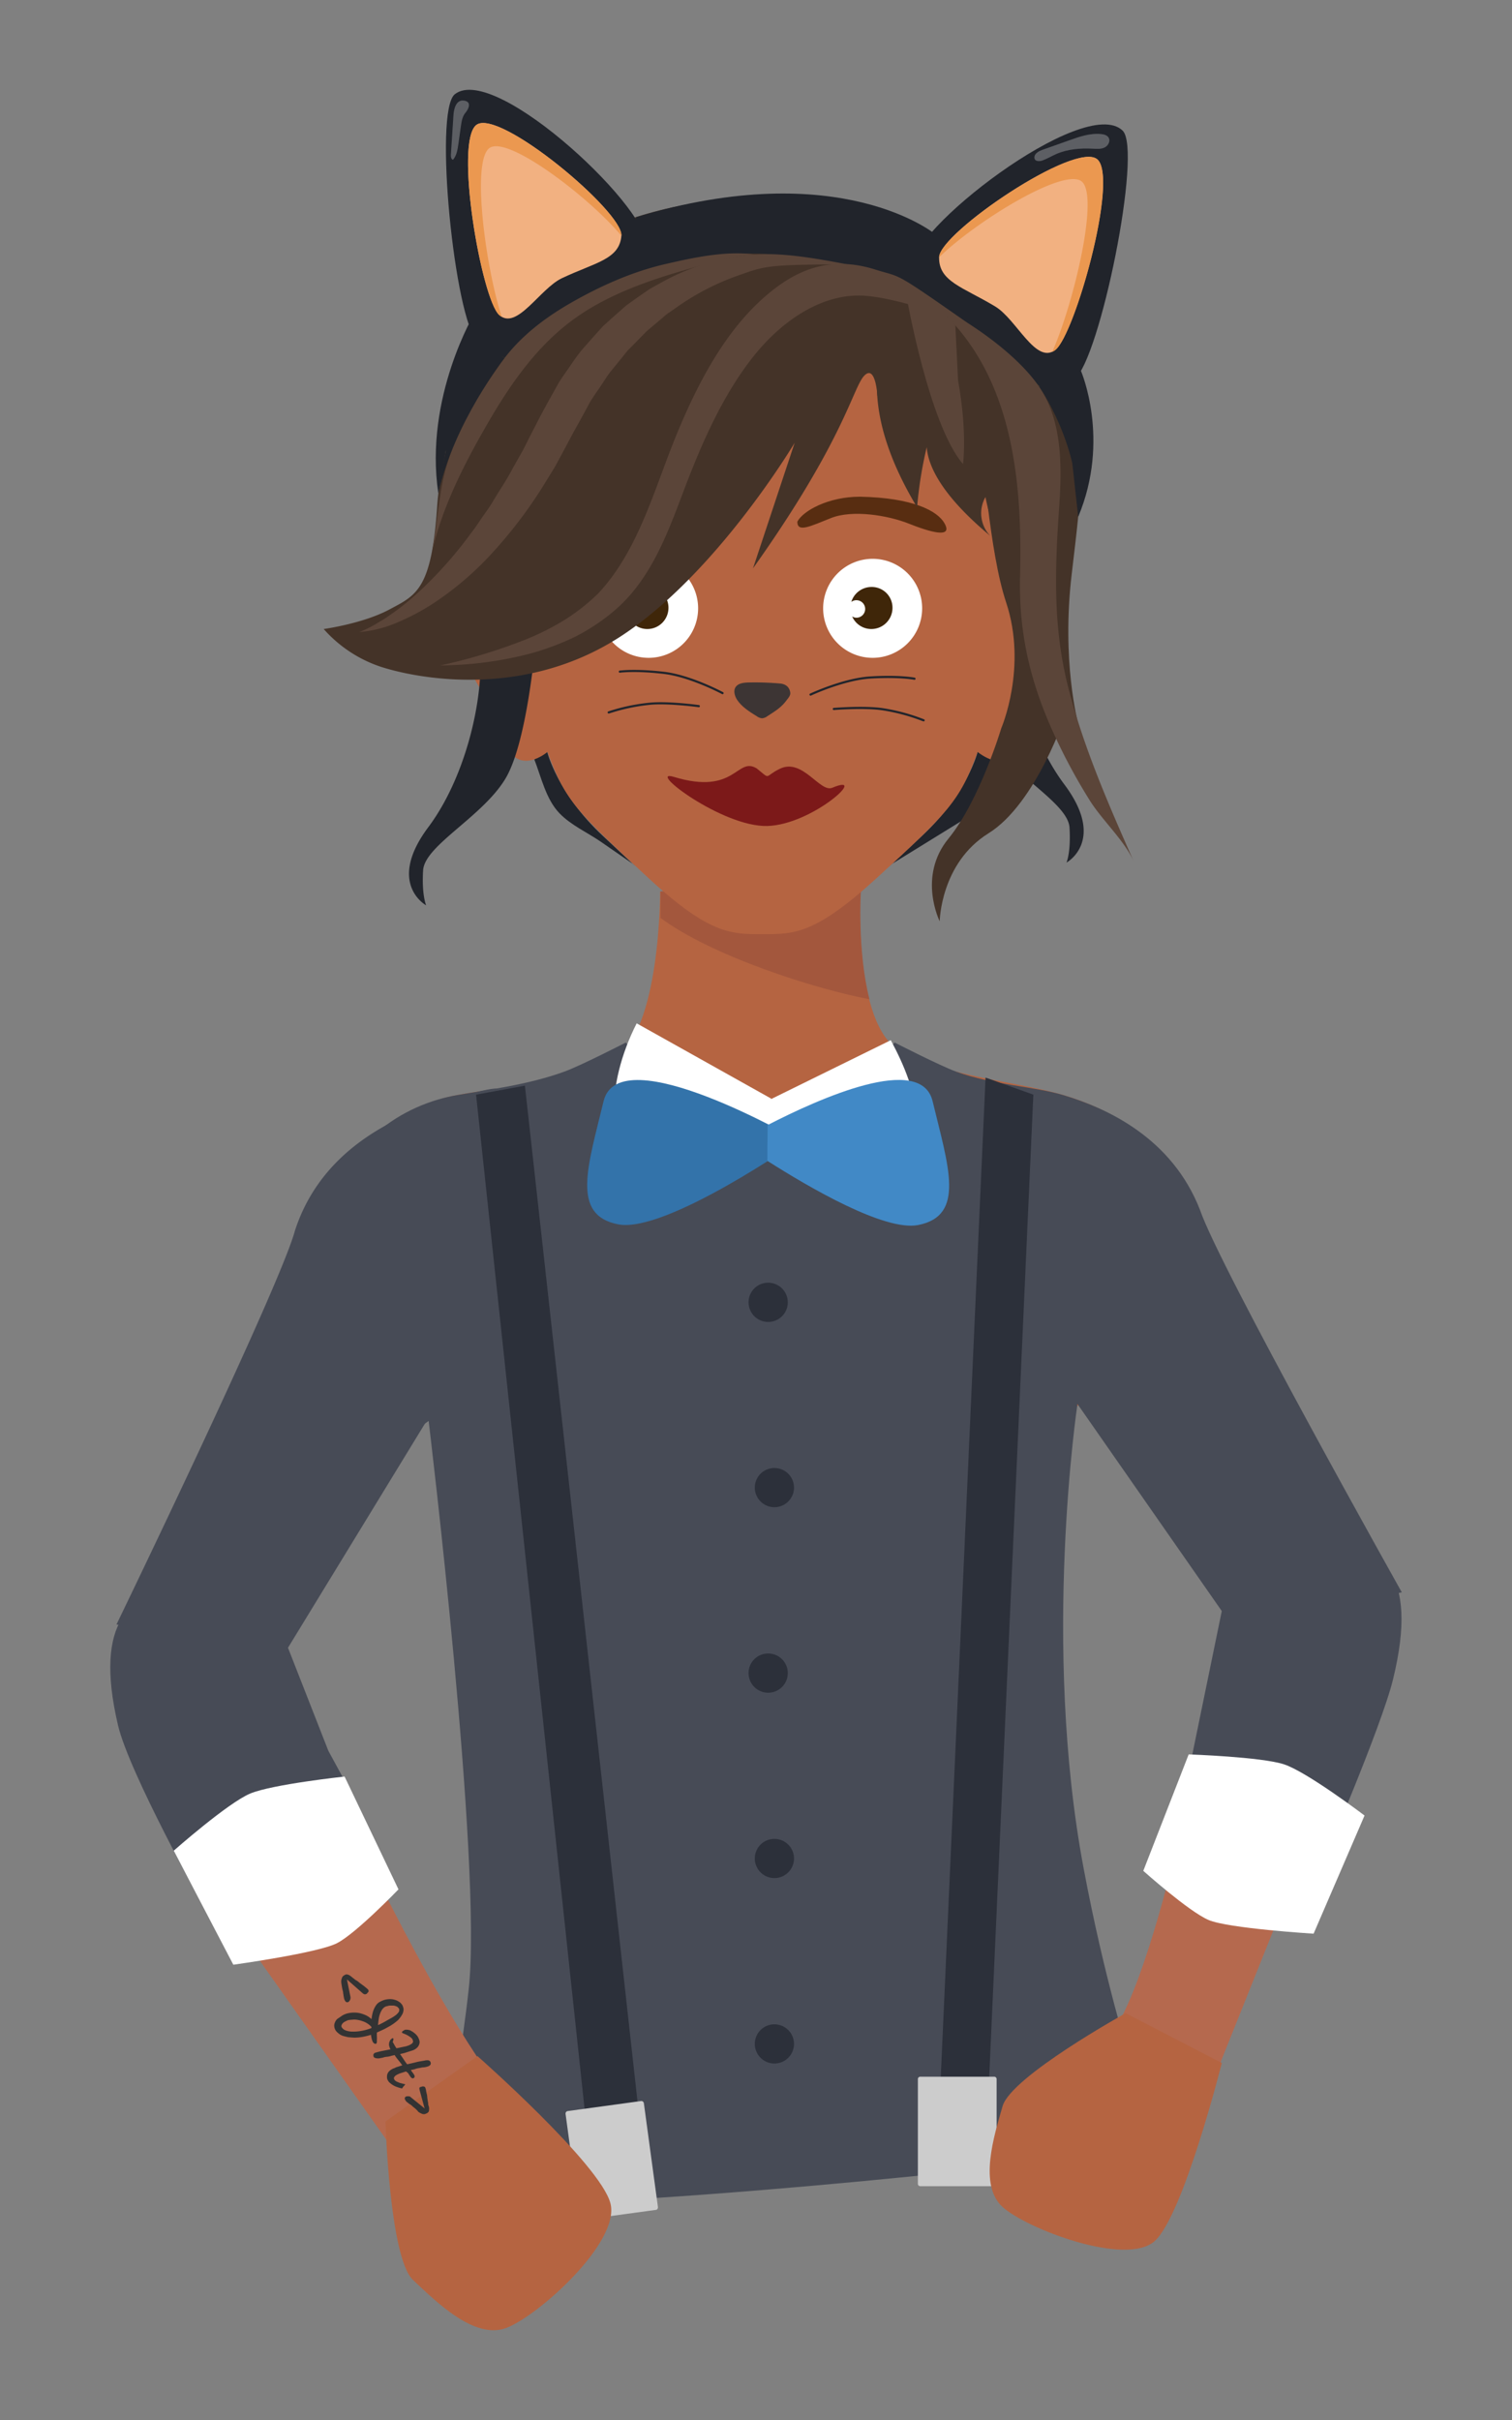 <svg id="Calque_1" data-name="Calque 1" xmlns="http://www.w3.org/2000/svg" viewBox="0 0 708.66 1133.86"><rect x="0" y="0" width="708.66" height="1133.86" fill="#808080" stroke="none"/><path d="M460.28,271.21a16.63,16.63,0,0,0-10.94,17.53c1.82,16,5.94,43.82,13.41,56.14,10.8,17.83,37.81,31.22,38.52,42.87s-1.42,16.41-1.42,16.41,18.78-10.22-1-36.62-27.62-68.84-23.31-88.94C478.06,267.11,468.73,268.18,460.28,271.21Z" style="fill:#21242b"/><path d="M464.27,355.76l-6.06-3.47s-4.73,19.43-26,39.27-13.9,13.05-13.9,13.05L459.81,379Z" style="fill:#21242b"/><path d="M250.41,355.76l6.06-3.47s4.73,19.43,26,39.27,13.9,13.05,13.9,13.05l-14.67-10.16c-6.24-4.32-14-7.73-19.46-13.38C255.87,374.49,253.67,364.11,250.41,355.76Z" style="fill:#21242b"/><path d="M152.4,576.07c6.2-40.9,39.1-58.7,61.9-63,24.6-4.6,51.7-4.7,73.5-17.1s21.6-78.3,21.6-78.3h93.9s-3.5,62.1,18.3,74.5,56.1,14.7,76.8,20.9,55.7,22.1,61.9,63c5,32.8.22,73.32.22,73.32L356.2,683.47,163,619.41S147.4,608.77,152.4,576.07Z" style="fill:#b56441"/><path d="M407.5,468.17h0c-25.3-4.7-74.1-20.3-97.9-38.1v-12.4h93.9C403.4,417.57,401.8,446,407.5,468.17Z" style="fill:#a3573d"/><path d="M152.4,576.07c6.2-40.9,37.1-58.7,61.9-63,13.7-2.4,32.9-4.7,50-10.9,7.6-2.7,29-13.7,29-13.7l23.6,27h78.7l23.7-27s21.5,11,29,13.7c17.2,6.2,36.7,6.9,50,10.9,20.7,6.2,51,20.11,64.15,53.86C571.4,593.41,657,746.05,657,746.05l-79,16.48L505,657.82S488.1,770.27,507.9,875.47s41.3,123.4,14.6,131.6-259.8,29.5-291.1,24.7-18.1-41.5-11.7-100-18.8-266-18.8-266l-60.4,43.6S147.4,608.77,152.4,576.07Z" style="fill:#474b56"/><path d="M417.5,487.37c13.2,24.4,18.94,49.39-1,59.39-31.69,15.63-49.69-3.59-65.69-26.59Z" style="fill:#fff"/><path d="M298.4,479.47c-15,29.5-14.1,59.9,2.6,69.2s43.1-5.7,60.5-33.9Z" style="fill:#fff"/><g id="g18"><path id="path16" d="M476.71,283.19s17.7-75.4-2.9-117.4c-22.2-45.2-55.4-71.1-116.3-71.1s-94.1,25.8-116.3,71.1c-20.6,41.9-2.9,117.4-2.9,117.4-27.7-5.5-22.5,24.7-13.9,38.4,7.2,11.4,7.3,12.6,11.7,25.1,6.2,18,20.5,5.6,20.5,5.6,8.3,23.1,14.2,28.5,47.3,59.1,28.8,26.6,38.9,26.3,53.5,26.3s24.4.3,53.5-26.3c33.2-30.4,39-36,47.3-59.1,0,0,14.3,12.5,20.5-5.6,4.3-12.5,4.5-13.7,11.6-25.1C499.21,307.89,504.41,277.59,476.71,283.19Z" style="fill:#b56441"/></g><path id="mounth" d="M315.83,364c-13.43-4,22.69,23.65,43.89,23s47.95-25.3,30.34-17.9c-5.79,2.4-13.9-14.1-24.55-8.9-7.64,3.7-3.94,5.4-10.89-.2C345.24,354.39,344.84,372.84,315.83,364Z" style="fill:#7c1919"/><path id="eye" d="M304,261.82A23.2,23.2,0,1,1,280.8,285,23.22,23.22,0,0,1,304,261.82Z" style="fill:#fff"/><path id="pupill" d="M313.3,284.82a9.92,9.92,0,0,1-9.9,9.9,9.79,9.79,0,0,1-9-5.9,3.61,3.61,0,0,0,2,.6,4.1,4.1,0,1,0,0-8.2,3.85,3.85,0,0,0-2.4.8,9.9,9.9,0,0,1,9.4-7A9.71,9.71,0,0,1,313.3,284.82Z" style="fill:#3f2609"/><path id="eye-2" data-name="eye" d="M409,261.82A23.2,23.2,0,1,1,385.8,285,23.22,23.22,0,0,1,409,261.82Z" style="fill:#fff"/><path id="pupill-2" data-name="pupill" d="M418.3,284.82a9.92,9.92,0,0,1-9.9,9.9,9.79,9.79,0,0,1-9-5.9,3.61,3.61,0,0,0,2,.6,4.1,4.1,0,1,0,0-8.2,3.85,3.85,0,0,0-2.4.8,9.9,9.9,0,0,1,9.4-7A9.71,9.71,0,0,1,418.3,284.82Z" style="fill:#3f2609"/><path id="eyebrows" d="M303.6,232.72c-24.7.5-36.3,6.7-39.6,12.5-4.1,7.3,6.9,4,16.8.1s26.3-6.6,36.4-2.6,15.8,6.8,15.8,1.7C330.3,239.32,318.6,232.72,303.6,232.72Z" style="fill:#582d11"/><path id="eyebrows-2" data-name="eyebrows" d="M373.7,244.42c0,5.2,5.8,2.3,15.8-1.7s26.6-1.3,36.4,2.6,20.9,7.2,16.8-.1c-3.3-5.9-14.9-12-39.6-12.5C388.2,232.72,376.4,239.32,373.7,244.42Z" style="fill:#582d11"/><path d="M224.05,298.63c4.31,20.1-3.57,62.54-23.31,88.94s-1,36.62-1,36.62-2.14-4.76-1.43-16.41,27.73-25,38.53-42.87c7.47-12.33,11.58-40.15,13.41-56.15a16.64,16.64,0,0,0-11-17.53C230.91,288.21,221.58,287.14,224.05,298.63Z" style="fill:#21242b"/><path d="M432.2,203.76c1.28,3,26-4.08,27,2.43.94-1.94,7.8-6.72,8.64-8.71,6.5-15.38,11.27-25.66,17.89-41C474.08,151.93,445.12,138,424.9,139c0,0-31.85-33.79-102-31.35a115.3,115.3,0,0,0-97.73,57.47s-17.71,34.23-20.33,72.75-9.84,41-22.3,47.68-30.83,9.17-30.83,9.17a61.77,61.77,0,0,0,26.89,17.73c17.05,5.49,66.82,15.15,112-14.08s81.85-90.91,81.85-90.91l-19.52,58.83c42.84-60.25,46.73-84.5,52.08-90.2s6.22,9.29,6.22,9.29l15.29,15.78S425.25,187.82,432.2,203.76Z" style="fill:#443328"/><path d="M502.31,268.92c4.87-40.87,7.87-66.71-.37-90.81-5-14.64-12.42-26.28-27.3-32.67q-1.18,2.73-2.24,5.51c-5,13.14-8.36,27.1-14.86,39.62,3.48,24,6.11,67.81,14,91.62,10.12,30.39-2.25,59-2.25,59s-10.12,33.88-24.74,51.7-4.12,38.77-4.12,38.77.37-27.25,22.86-41.22,36.35-56.23,36.35-56.23l5.62,4.54S497.44,309.79,502.31,268.92Z" style="fill:#443328"/><path d="M495.84,242.68c.74-7-3-14.64-7.49-20.81a69.28,69.28,0,0,0-8.78-9.93,138.75,138.75,0,0,0-12-9.39c-8.51-6.33-17.21-12.44-25.48-19.06S426,169.76,419.49,161.62c-1.21-1.53-2.34-3.09-3.44-4.67-5.71,11.75-11.87,38.21,13.78,80.72a191.4,191.4,0,0,1,4.52-28.15c.65,8.75,6.84,22.45,29.76,41.55a15.35,15.35,0,0,1-2.24-18.18s7,36.7,22,48.91C485.88,278.32,494,246.22,495.84,242.68Z" style="fill:#443328"/><polygon points="461.62 1017.98 484.32 512.88 461.92 504.88 438.82 1020.18 461.62 1017.98" style="fill:#2c303a"/><path d="M466,1024.31h-34.7a1.11,1.11,0,0,1-1.1-1.1v-49.1a1.11,1.11,0,0,1,1.1-1.1H466a1.11,1.11,0,0,1,1.1,1.1v49.1A1.11,1.11,0,0,1,466,1024.31Z" style="fill:#ccc"/><path d="M138.22,576.67c11.11-34.47,40.52-50.16,60.81-57.59,13-4.79,46-14.1,29.84-5.51-8.75,4.67,16.89-4.77,17.15-4.89.87,19.25,2.78,34.75-.07,53.8a410.14,410.14,0,0,1-12.48,54.95c-5.2,17.71-11.24,35.15-17.35,52.56-3.16,9-6.33,18-9.42,27-3-20.58-5.65-33.07-5.65-33.07L134.48,772.85,54.59,761.13S130.87,603.65,138.22,576.67Z" style="fill:#474b56"/><polygon points="278.82 1033.28 304.02 1031.78 246.02 508.68 223.12 512.88 278.82 1033.28" style="fill:#2c303a"/><path d="M307.37,1035.41l-34.4,4.7a1.2,1.2,0,0,1-1.3-1l-6.6-48.7a1.2,1.2,0,0,1,1-1.3l34.4-4.7a1.2,1.2,0,0,1,1.3,1l6.6,48.7C308.37,1034.81,308,1035.41,307.37,1035.41Z" style="fill:#ccc"/><path id="sleeve" d="M140.82,803.42S203.47,947.82,244,990.28c25,62.25-45.9,36.35-45.9,36.35L107,897.78h0C102.08,885.07,140.82,803.42,140.82,803.42Z" style="fill:#b5694e"/><path id="hand" d="M180.67,994s1.89,63.87,12.87,74.21,28.86,28.14,43.76,22.52,53.5-40.15,48.81-58.38-62.33-69-62.33-69Z" style="fill:#b56441"/><path d="M160.47,932.11c-.19-1.05-.35-2-.46-2.76a5.23,5.23,0,0,1,0-1.8,7.54,7.54,0,0,1,.44-1.25,2.39,2.39,0,0,1,1-.86,1.82,1.82,0,0,1,1.13-.37,4.23,4.23,0,0,1,1.08.35,7.09,7.09,0,0,1,1.08.77l1.12.89a1.62,1.62,0,0,1,.37.29,4.44,4.44,0,0,0,1,.64,11,11,0,0,1,1.28,1c.54.38.91.68,1.45,1.06s.91.68,1.28,1a10.62,10.62,0,0,1,.95.81c.17.08.21.21.42.42l.16.5a.72.72,0,0,1-.13.46c-.09.17-.17.33-.3.37s-.21.21-.3.38-.21.2-.33.24l-.13,0a.84.84,0,0,1-.79.12,1.93,1.93,0,0,1-.67-.34l-7.52-6.61,1.66,8.21a1,1,0,0,1,0,.55c0,.29,0,.41-.09.58a1.81,1.81,0,0,1-.34.66,2.81,2.81,0,0,1-.51.58,1.73,1.73,0,0,1-.79.12c-.3-.05-.5-.26-.75-.59a3.2,3.2,0,0,1-.49-1.1c-.12-.37-.15-.92-.28-1.29,0-.55-.15-.93-.19-1.47A6.72,6.72,0,0,0,160.47,932.11Z" style="fill:#333"/><path d="M160.5,944.31a9.08,9.08,0,0,1,3.11-1.13,14.2,14.2,0,0,1,3.55-.17,12.59,12.59,0,0,1,3.62.92,9.32,9.32,0,0,1,3.32,2.12c.13-.87.27-1.75.45-2.5a11.51,11.51,0,0,1,1.84-4.2,5,5,0,0,1,1.39-1.27,14.24,14.24,0,0,1,2.19-1,9.9,9.9,0,0,1,2.09-.39,7.45,7.45,0,0,1,2,.06,11.66,11.66,0,0,1,1.84.52,12.1,12.1,0,0,1,1.53.9,6.88,6.88,0,0,1,1.07,1.18,5.72,5.72,0,0,1,.65,2,5.26,5.26,0,0,1-.61,2.42,12.65,12.65,0,0,1-2,2.73,24,24,0,0,1-3.71,2.72c-1.18.65-2.23,1.26-3.19,1.71s-2.06.94-3,1.39c0,.54-.05,1.13,0,1.67a11.71,11.71,0,0,1,0,1.8c0,.12,0,.29,0,.41s0,.42,0,.55,0,.29-.14.45l-.17.34-.25.08c-.12,0-.16-.09-.29,0l-.33-.17-.17-.08c-.16-.09-.2-.22-.41-.43a5.19,5.19,0,0,1-.61-1.47,12.39,12.39,0,0,1-.39-2.09c-1.39.44-2.81.76-4.11,1a23.4,23.4,0,0,1-3.64.33c-1.13-.05-2.13-.15-3.13-.24-.91-.26-1.79-.4-2.58-.7a5.89,5.89,0,0,1-1.91-1.19,5,5,0,0,1-1.28-1.39,4.27,4.27,0,0,1-.56-1.77,3.51,3.51,0,0,1,.27-1.75A5.21,5.21,0,0,1,158,946C159,945.34,159.7,944.84,160.5,944.31Zm1,3a3,3,0,0,0-1.35,1.4,1.2,1.2,0,0,0,.15,1.34,3.63,3.63,0,0,0,1.49,1.19,9.12,9.12,0,0,0,2.83.62,21,21,0,0,0,4.1-.21,24.24,24.24,0,0,0,5.36-1.44l0-.54a9.62,9.62,0,0,0-4.19-2.68,11.76,11.76,0,0,0-2.42-.62,7.66,7.66,0,0,0-2.38-.06,12.4,12.4,0,0,0-2.13.26C162.43,946.88,161.93,947,161.47,947.33Zm19-7.05a4.07,4.07,0,0,0-1.39,1.28,9,9,0,0,0-1,2,11.75,11.75,0,0,0-.61,2.42c-.14.87-.23,1.87-.33,2.88a34.75,34.75,0,0,0,3.11-1.56c1.06-.61,2.23-1.27,3.41-1.92a16.75,16.75,0,0,0,1.94-1.31,8.09,8.09,0,0,0,1.14-1.2,1.56,1.56,0,0,0,.35-1.08,1.16,1.16,0,0,0-.29-.89l-.62-.63a3.67,3.67,0,0,0-1-.39,2.75,2.75,0,0,0-1.17-.18h-1.25a3.6,3.6,0,0,0-1.18.24A3.55,3.55,0,0,0,180.43,940.28Z" style="fill:#333"/><path d="M190.28,970.55l-2.65.85a9.91,9.91,0,0,0-2,.94,2.46,2.46,0,0,0-.93,1c-.18.33-.05.71.23,1.17a1.2,1.2,0,0,0,.58.51,2.27,2.27,0,0,0,1,.51,4.64,4.64,0,0,0,1.41.52,17.59,17.59,0,0,0,2,.48l-.17.33a2.81,2.81,0,0,1-.51.58,4.26,4.26,0,0,0-.76,1.08,12.73,12.73,0,0,1-2.29-.65,8.75,8.75,0,0,1-2-.9,11.07,11.07,0,0,1-1.45-1.06,3.48,3.48,0,0,1-.9-1.1,2.72,2.72,0,0,1-.45-1.38,5.8,5.8,0,0,1,.1-1.42,3.93,3.93,0,0,1,.69-1.33,6.38,6.38,0,0,1,1.43-1.15c.25-.09.46-.29.84-.41a3.45,3.45,0,0,0,1.09-.49l1.39-.44,1.63-.53c-.7-.88-1.23-1.68-1.89-2.44a23.72,23.72,0,0,1-1.73-2.36c-.63.2-1.42.31-2,.52a8.14,8.14,0,0,1-1.84.31,6.56,6.56,0,0,0-1.55.36c-.51.16-.92.15-1.3.27a4.87,4.87,0,0,1-2.09,0,2.27,2.27,0,0,1-1-.51l-.16-.51c0-.12,0-.41,0-.54s0-.29.25-.5a.7.7,0,0,1,.43-.41l.37-.12a33.72,33.72,0,0,1,3.61-.88l3.39-.67a3.55,3.55,0,0,1-.49-1.09,3.87,3.87,0,0,1-.24-1.17,4.17,4.17,0,0,1,.18-1.17,5.86,5.86,0,0,1,.6-1.16c.13,0,.21-.21.34-.25s.21-.21.21-.21c.34-.24.5-.16.71,0a1,1,0,0,1,0,.55,3,3,0,0,1-.34,1.08,3.33,3.33,0,0,1,.57.92c.25.34.37.72.62,1.06l.57.92a14.11,14.11,0,0,0,2.22-.43c.79-.12,1.42-.32,2.09-.4l1.26-.4c.38-.12.71-.37,1.09-.49.21-.2.46-.29.68-.49a1.92,1.92,0,0,0,.38-.54,1,1,0,0,0,.09-.58l-.24-.76a1.84,1.84,0,0,0-.5-.67,3.93,3.93,0,0,0-.91-.68,6.47,6.47,0,0,0-1.2-.73,12.28,12.28,0,0,0-1.62-.72c-.17-.09-.46-.14-.5-.26a.48.48,0,0,1-.25-.34l.17-.33c.09-.17.34-.25.68-.49a1.84,1.84,0,0,1,1.13-.37,4.85,4.85,0,0,1,1.29.14,3.47,3.47,0,0,1,1.29.56,7.58,7.58,0,0,1,1.25.85,5.54,5.54,0,0,1,1,.93,4.58,4.58,0,0,1,.74,1,6.92,6.92,0,0,1,.61,1.47,2.7,2.7,0,0,1,.06,1.51,4.36,4.36,0,0,1-.64,1.45,5.5,5.5,0,0,1-2.74,1.85l-1.63.52-1.89.61c-.63.2-1.42.32-2.18.56.5.67,1,1.47,1.56,2.27a25.74,25.74,0,0,0,1.77,2.49c1.3-.28,2.72-.6,4.27-1s2.89-.51,4.44-.86a6.23,6.23,0,0,1,1.25,0,1.54,1.54,0,0,1,.92.68l.16.5a.48.48,0,0,1,0,.42c-.08.17,0,.29-.13.46s-.21.2-.42.41a6.32,6.32,0,0,1-.59.33l-.75.24a8.87,8.87,0,0,1-1.72.27c-.54,0-1.17.24-1.84.32a9.09,9.09,0,0,0-1.93.48c-.63.2-1.3.27-1.93.47.29.47.54.8.78,1.14a5,5,0,0,1,.5.68c0,.12,0,.12.2.21l.08.25c.09.25.25.34.17.5a.48.48,0,0,1,0,.42c0,.12-.08.17-.17.33s-.21.21-.34.25l-.37.12a.3.3,0,0,1-.34-.17l-.33-.17a.43.43,0,0,0-.2-.21,1.1,1.1,0,0,1-.25-.34c0-.13,0-.13-.17-.09l0-.12,0-.13a.43.43,0,0,0-.2-.21c-.05-.13-.21-.21-.29-.46s-.29-.47-.5-.68A8.06,8.06,0,0,0,190.28,970.55Z" style="fill:#333"/><path d="M194.21,987.6a10.93,10.93,0,0,1-1.15-1,7,7,0,0,0-1.25-.85c-.37-.3-.74-.6-1.12-.89a2.25,2.25,0,0,1-.7-.89,1.16,1.16,0,0,1-.28-.88,1,1,0,0,1,.34-.66c.26-.09.47-.29.63-.21.25-.08.42,0,.67-.07.17.08.42,0,.59.09s.29,0,.33.17l6.74,5.47-2.36-8.68c-.08-.25,0-.54-.12-.79.09-.17.13-.46.51-.58l.13,0,.38-.12.37-.12a.88.88,0,0,1,.55,0,.66.66,0,0,1,.45.13.7.7,0,0,1,.42.42l.16.51a3.42,3.42,0,0,1,.2,1c.12.38.15.92.31,1.43s.2,1,.24,1.59.15.92.19,1.46c.12.38.11.8.19,1s.12.38,0,.42A5.23,5.23,0,0,0,201,987a4,4,0,0,1,.11,1.21,6.34,6.34,0,0,1-.1,1,2.08,2.08,0,0,1-.72.79,4.85,4.85,0,0,1-1.21.53,2.41,2.41,0,0,1-1.3-.14,11.66,11.66,0,0,1-1.66-.86A9.82,9.82,0,0,0,194.21,987.6Z" style="fill:#333"/><path id="sleeve-2" data-name="sleeve" d="M652.67,756.6c-1.7,12-30.73,85.1-30.73,85.1L570.33,970.58s-55.37,36.64-46.7-21.73C549.61,904.24,576,746.1,576,746.1S654.28,744.72,652.67,756.6Z" style="fill:#b5694e"/><path d="M575.31,741.82S678.2,683.89,652.86,787c-5.49,22.34-33.52,87.28-33.52,87.28l-63.13-39.51h0Z" style="fill:#474b56"/><path id="handle" d="M535.85,876.56s21.24,19,30.55,23S615.67,906,615.67,906l23.88-55.36s-27-20.5-37.79-24S557.12,822,557.12,822Z" style="fill:#fff"/><path d="M129.31,757.58s-97.38-48.66-74,50.78c5.26,22.39,39.92,84.55,39.92,84.55l73-46.28-14.32-26.28Z" style="fill:#474b56"/><path id="handle-2" data-name="handle" d="M161.5,832.38s-33.71,3.6-44.18,7.94-35.89,26.79-35.89,26.79l27.93,53.43S149,915.07,158,910.42s28.76-25.18,28.76-25.18Z" style="fill:#fff"/><path id="hand-2" data-name="hand" d="M527.59,943.24s-53.68,29.66-57.69,43.57-11.33,37,0,47.24,57.76,28,71.26,16,31.49-83.47,31.49-83.47Z" style="fill:#b56441"/><path d="M498,168.33s-38.49-73.74-124.25-76c0,0-103.22-7.3-136.5,55.75,0,0,119.8-65.91,187.7-9.08C441.39,152.83,477.43,152.79,498,168.33Z" style="fill:#443328"/><path d="M449.34,137.52c-25.09-18.41-52.94-32.19-84.47-34.56-43-3.24-81.54,14.21-113.26,42.23a247,247,0,0,0-20.69,20.75c.6,1.23,5,.58,5.55,1.82,2.78-2.15.89-1.55,3.66-3.66,2.93-2.07,5.67-4.31,8.56-6.35s5.66-4.19,8.62-6.07c22.41-14.26,46-26.43,72.72-31,27-4.6,53.64-.44,78.77,10,24.32,10.14,25.31,8.72,67.1,41.13,5.57,4.32,11,8.84,16.52,13.41,2.76,2.28,5.45,4.64,8.13,7s3,2.6,5.68,5l-.65-4.6C488.65,169.41,472.6,154.58,449.34,137.52Z" style="fill:#21242b"/><path d="M213.16,44.16c-10.07,8,0,105.73,10.56,115.72s20.36-3.12,36.53-15.13,38.26-21,41.93-29.07C308.56,101.73,232.41,28.92,213.16,44.16Z" style="fill:#21242b"/><path d="M223.31,58.5c-10.5,7.81,2.4,81.61,10.66,89.07s19-12.29,29.39-17.22c15.75-7.44,27-8.78,27.88-19.92S234,50.58,223.31,58.5Z" style="fill:#f2b181"/><path d="M229.36,69.39c8.46-6.29,46.85,23.11,61.88,41.07v0c.88-11.14-57.28-59.85-67.93-51.93-10.5,7.81,2.4,81.61,10.66,89.07a7.34,7.34,0,0,0,1.21.89C227.81,126.12,220.79,75.77,229.36,69.39Z" style="fill:#eb9850"/><path d="M212.54,53.85q-.61,9.28-1.21,18.57c-.06,1,.1,2.24,1,2.44,1.71-2,2.15-4.78,2.51-7.4l1.17-8.29c.32-2.26.69-4.65,2.17-6.38s3.14-5.28-.95-5.68C213.67,46.76,212.7,51.24,212.54,53.85Z" style="fill:#fff;opacity:0.27"/><path d="M526.16,61.2c9.41,9.12-10.73,107.33-22.51,116.39s-20.34-5.24-35.54-19.08-36.69-25.26-39.6-33.77C423.46,109.93,508.17,43.78,526.16,61.2Z" style="fill:#21242b"/><path d="M514.39,74.73c9.86,9-10.74,82.59-19.89,89.32s-18-14.4-28.08-20.47c-15.22-9.15-26.51-11.66-26.27-23.06S504.39,65.6,514.39,74.73Z" style="fill:#f2b181"/><path d="M507.14,85.16c-7.94-7.24-49.9,18.69-67,35.4v0c.25-11.39,64.24-54.92,74.24-45.79s-10.74,82.59-19.89,89.32a7.18,7.18,0,0,1-1.31.78C502.94,142.91,515.19,92.51,507.14,85.16Z" style="fill:#eb9850"/><path d="M488.63,75.18c2.22-.81,4.26-2.05,6.42-3,5.32-2.32,11.27-2.82,17.07-2.51,1.88.1,3.86.27,5.56-.54s2.9-3,1.93-4.63c-.7-1.17-2.2-1.57-3.56-1.7C511,62.3,506,64,501.18,65.73l-12.5,4.43c-1.52.54-3.85,1.62-3.87,3.59S487.13,75.73,488.63,75.18Z" style="fill:#fff;opacity:0.27"/><path d="M453.47,151.28c11.8,7.54,25.66,18.41,33.49,29.82,11.06,16.13,10.76,37.79,9.46,56.51-2,28.94-3,56,4.24,84.39s19,55.09,30.74,81.69c-4.36-9.87-14.82-19.34-20.67-28.71a270.43,270.43,0,0,1-18-33.85c-10.3-23.28-15.26-45.62-14.64-71.2,1.07-43.6-3-92.85-37.42-124.75C445,149.12,448.52,148.12,453.47,151.28Z" style="fill:#5b4539"/><path d="M396.43,138.89c-17,2.43-32,14.19-42.64,27.28-14.8,18.3-24.86,41.4-33.15,63.26-7.77,20.49-15.48,42-32.67,56.66a94.31,94.31,0,0,1-18.64,12.37,124.9,124.9,0,0,1-20.53,7.69,171.35,171.35,0,0,1-42.45,5.62,254.17,254.17,0,0,0,40.2-12.21,120.53,120.53,0,0,0,18.25-9.22A93.57,93.57,0,0,0,280.42,278c18.77-20.05,26.14-48.56,36.33-73.51,10.62-26,25.36-54.5,48.83-71.07,12.51-8.83,26.8-12.78,44.69-7.11,12.71,4,7.52,0,43.2,25-12.75-4.46-38.2-13.16-51.75-12.83A44.22,44.22,0,0,0,396.43,138.89Z" style="fill:#5b4539"/><path d="M347.16,128.67a117.32,117.32,0,0,0-30.65,15.77L313,146.87c-1.16.81-2.19,1.83-3.29,2.73l-6.54,5.5-6,6.13-3,3-2.68,3.36-5.43,6.65c-1.75,2.26-3.22,4.77-4.85,7.14s-3.3,4.71-4.78,7.2l-4.14,7.66c-1.42,2.58-2.83,5-4.27,7.7l-4.4,8.29c-1.53,2.73-2.9,5.53-4.56,8.19l-4.94,8a213.18,213.18,0,0,1-22.75,29.93,147,147,0,0,1-28.5,24.5,106.3,106.3,0,0,1-16.54,8.75,56,56,0,0,1-17.89,4.53,55,55,0,0,0,8.12-4l3.83-2.31,3.68-2.54A122.89,122.89,0,0,0,197.72,276,191.37,191.37,0,0,0,221,249.48c1.85-2.27,3.4-4.82,5.09-7.23s3.44-4.76,4.94-7.33c3-5.12,6.4-9.92,9.13-15.22L244.5,212c1.47-2.56,2.7-5.29,4.07-7.93l4.08-7.92c1.38-2.66,3-5.58,4.5-8.35l4.67-8.36c1.67-2.72,3.6-5.31,5.42-8s3.64-5.28,5.69-7.76l6.4-7.22,3.23-3.58,3.58-3.25,7.23-6.39c2.6-1.9,5.23-3.75,7.86-5.59,1.34-.88,2.6-1.87,4-2.66l4.21-2.32a104.19,104.19,0,0,1,35.75-12.37c12.26-2,23.59-2,52,3.59C360,123.9,358.4,124.72,347.16,128.67Z" style="fill:#5b4539"/><path d="M214.78,203.69c5.42-12.07,12.7-23.44,20.46-34.25,8.29-11.53,19.84-20.34,32.05-27.38,13.93-8,29-14.77,44.76-18.38,12.58-2.9,26.92-6,39.91-4.65a17.21,17.21,0,0,0,2.2.33c-8.14.34-16.1,2.42-23.92,4.56C308.13,130,285,137.05,266.52,151.34c-12.21,9.43-22,21.68-30.34,34.54-2.33,3.58-4.55,7.22-6.7,10.91-11.51,19.76-22.43,40.82-27.27,63,2.94-13.47,3.09-27.45,6.91-40.76A117.09,117.09,0,0,1,214.78,203.69Z" style="fill:#5b4539"/><path d="M494.94,179.72l7-1.61s3,10,3.64,14.61Z" style="fill:#21242b"/><polygon points="429.75 118.46 424.06 126.88 432.6 134.15 429.75 118.46" style="fill:#21242b"/><path d="M236.47,167.76s-23.81,30.32-31,63.33c0,0,5.93-46.21,21.64-69.14Z" style="fill:#21242b"/><path d="M487,181.1s19.33,27.18,18.38,61.06c0,0,6.31-39.22-3.4-64Z" style="fill:#21242b"/><path d="M424.9,139s10.55,60.09,26.45,78.41c0,0,2.1-14.83-2.32-39.2l-1.27-25.82S441,142.1,424.9,139Z" style="fill:#5b4539"/><path d="M432.6,134.15l5.78-24.38s-44.48-37-140.32-8v17.67S367.57,94.94,432.6,134.15Z" style="fill:#21242b"/><g id="tie"><path id="tie-2" data-name="tie" d="M374.29,534.46s-84.08-48.85-91.4-18.49-15.44,53.44,6.92,57.69S374.29,534.46,374.29,534.46Z" style="fill:#3373aa"/><path id="tie-3" data-name="tie" d="M359.78,527.13c24.2-12.46,71.9-33.86,77.33-11.15,7.35,30.51,15.56,53.63-6.83,58-15.72,3-51-17.59-70.61-30.07C359.65,529.06,359.74,541.71,359.78,527.13Z" style="fill:#4189c6"/></g><path d="M353.78,697a9.18,9.18,0,1,0,9.18-9.18A9.15,9.15,0,0,0,353.78,697Z" style="fill:#2c303a"/><path d="M350.85,610.14A9.19,9.19,0,1,0,360,601,9.16,9.16,0,0,0,350.85,610.14Z" style="fill:#2c303a"/><path d="M353.78,870.78a9.18,9.18,0,1,0,9.18-9.19A9.15,9.15,0,0,0,353.78,870.78Z" style="fill:#2c303a"/><path d="M350.85,783.9a9.19,9.19,0,1,0,9.19-9.18A9.16,9.16,0,0,0,350.85,783.9Z" style="fill:#2c303a"/><path d="M353.78,957.66a9.18,9.18,0,1,0,9.18-9.19A9.15,9.15,0,0,0,353.78,957.66Z" style="fill:#2c303a"/><path d="M505.34,242.16c15.23-36.28,1.29-68.39,1.29-68.39L498,175.43Z" style="fill:#21242b"/><path d="M205.43,231.09c-6.72-45.16,17.28-84.85,17.28-84.85L234.55,162l-25.67,49.47Z" style="fill:#21242b"/><path d="M350.34,319.78c-2.08.1-4.46.44-5.59,2.18s-.39,4.29.83,6.08c2.24,3.25,5.71,5.43,9.07,7.51a5.09,5.09,0,0,0,2.49,1,4.72,4.72,0,0,0,2.53-1c3.47-2.25,6.43-4,8.88-7.3.88-1.19,2.06-2.36,1.83-3.82-.45-2.82-2.47-4-4.88-4.19A134.69,134.69,0,0,0,350.34,319.78Z" style="fill:#3d3534"/><path d="M380,325.93a.5.5,0,0,1-.21-1c.15-.07,15.56-7.24,28.11-8,13.7-.83,20.54.53,20.82.58a.51.51,0,0,1-.2,1c-.07,0-7-1.39-20.56-.57-12.36.75-27.59,7.83-27.74,7.91A.57.57,0,0,1,380,325.93Z" style="fill:#21242b"/><path d="M432.75,337.93a.65.65,0,0,1-.19,0,88.54,88.54,0,0,0-19.3-5.17c-8.7-1.2-22.27-.1-22.4-.08a.51.51,0,0,1-.55-.47.5.5,0,0,1,.46-.54c.14,0,13.82-1.13,22.63.08A90.42,90.42,0,0,1,433,337a.51.51,0,0,1-.2,1Z" style="fill:#21242b"/><path d="M338.65,325.26a.5.5,0,0,1-.24-.06c-.15-.08-15-8-27.27-9.43-13.47-1.58-20.48-.59-20.55-.58a.51.51,0,0,1-.58-.43.51.51,0,0,1,.43-.57c.29,0,7.19-1,20.82.57,12.49,1.46,27.48,9.47,27.63,9.55a.51.51,0,0,1,.2.69A.49.49,0,0,1,338.65,325.26Z" style="fill:#21242b"/><path d="M285.32,334.31a.51.51,0,0,1-.17-1A90.58,90.58,0,0,1,305,329.18c8.86-.73,22.46,1.15,22.6,1.17a.5.5,0,0,1-.14,1c-.13,0-13.63-1.88-22.38-1.16a89.06,89.06,0,0,0-19.55,4.09A.51.51,0,0,1,285.32,334.31Z" style="fill:#21242b"/></svg>